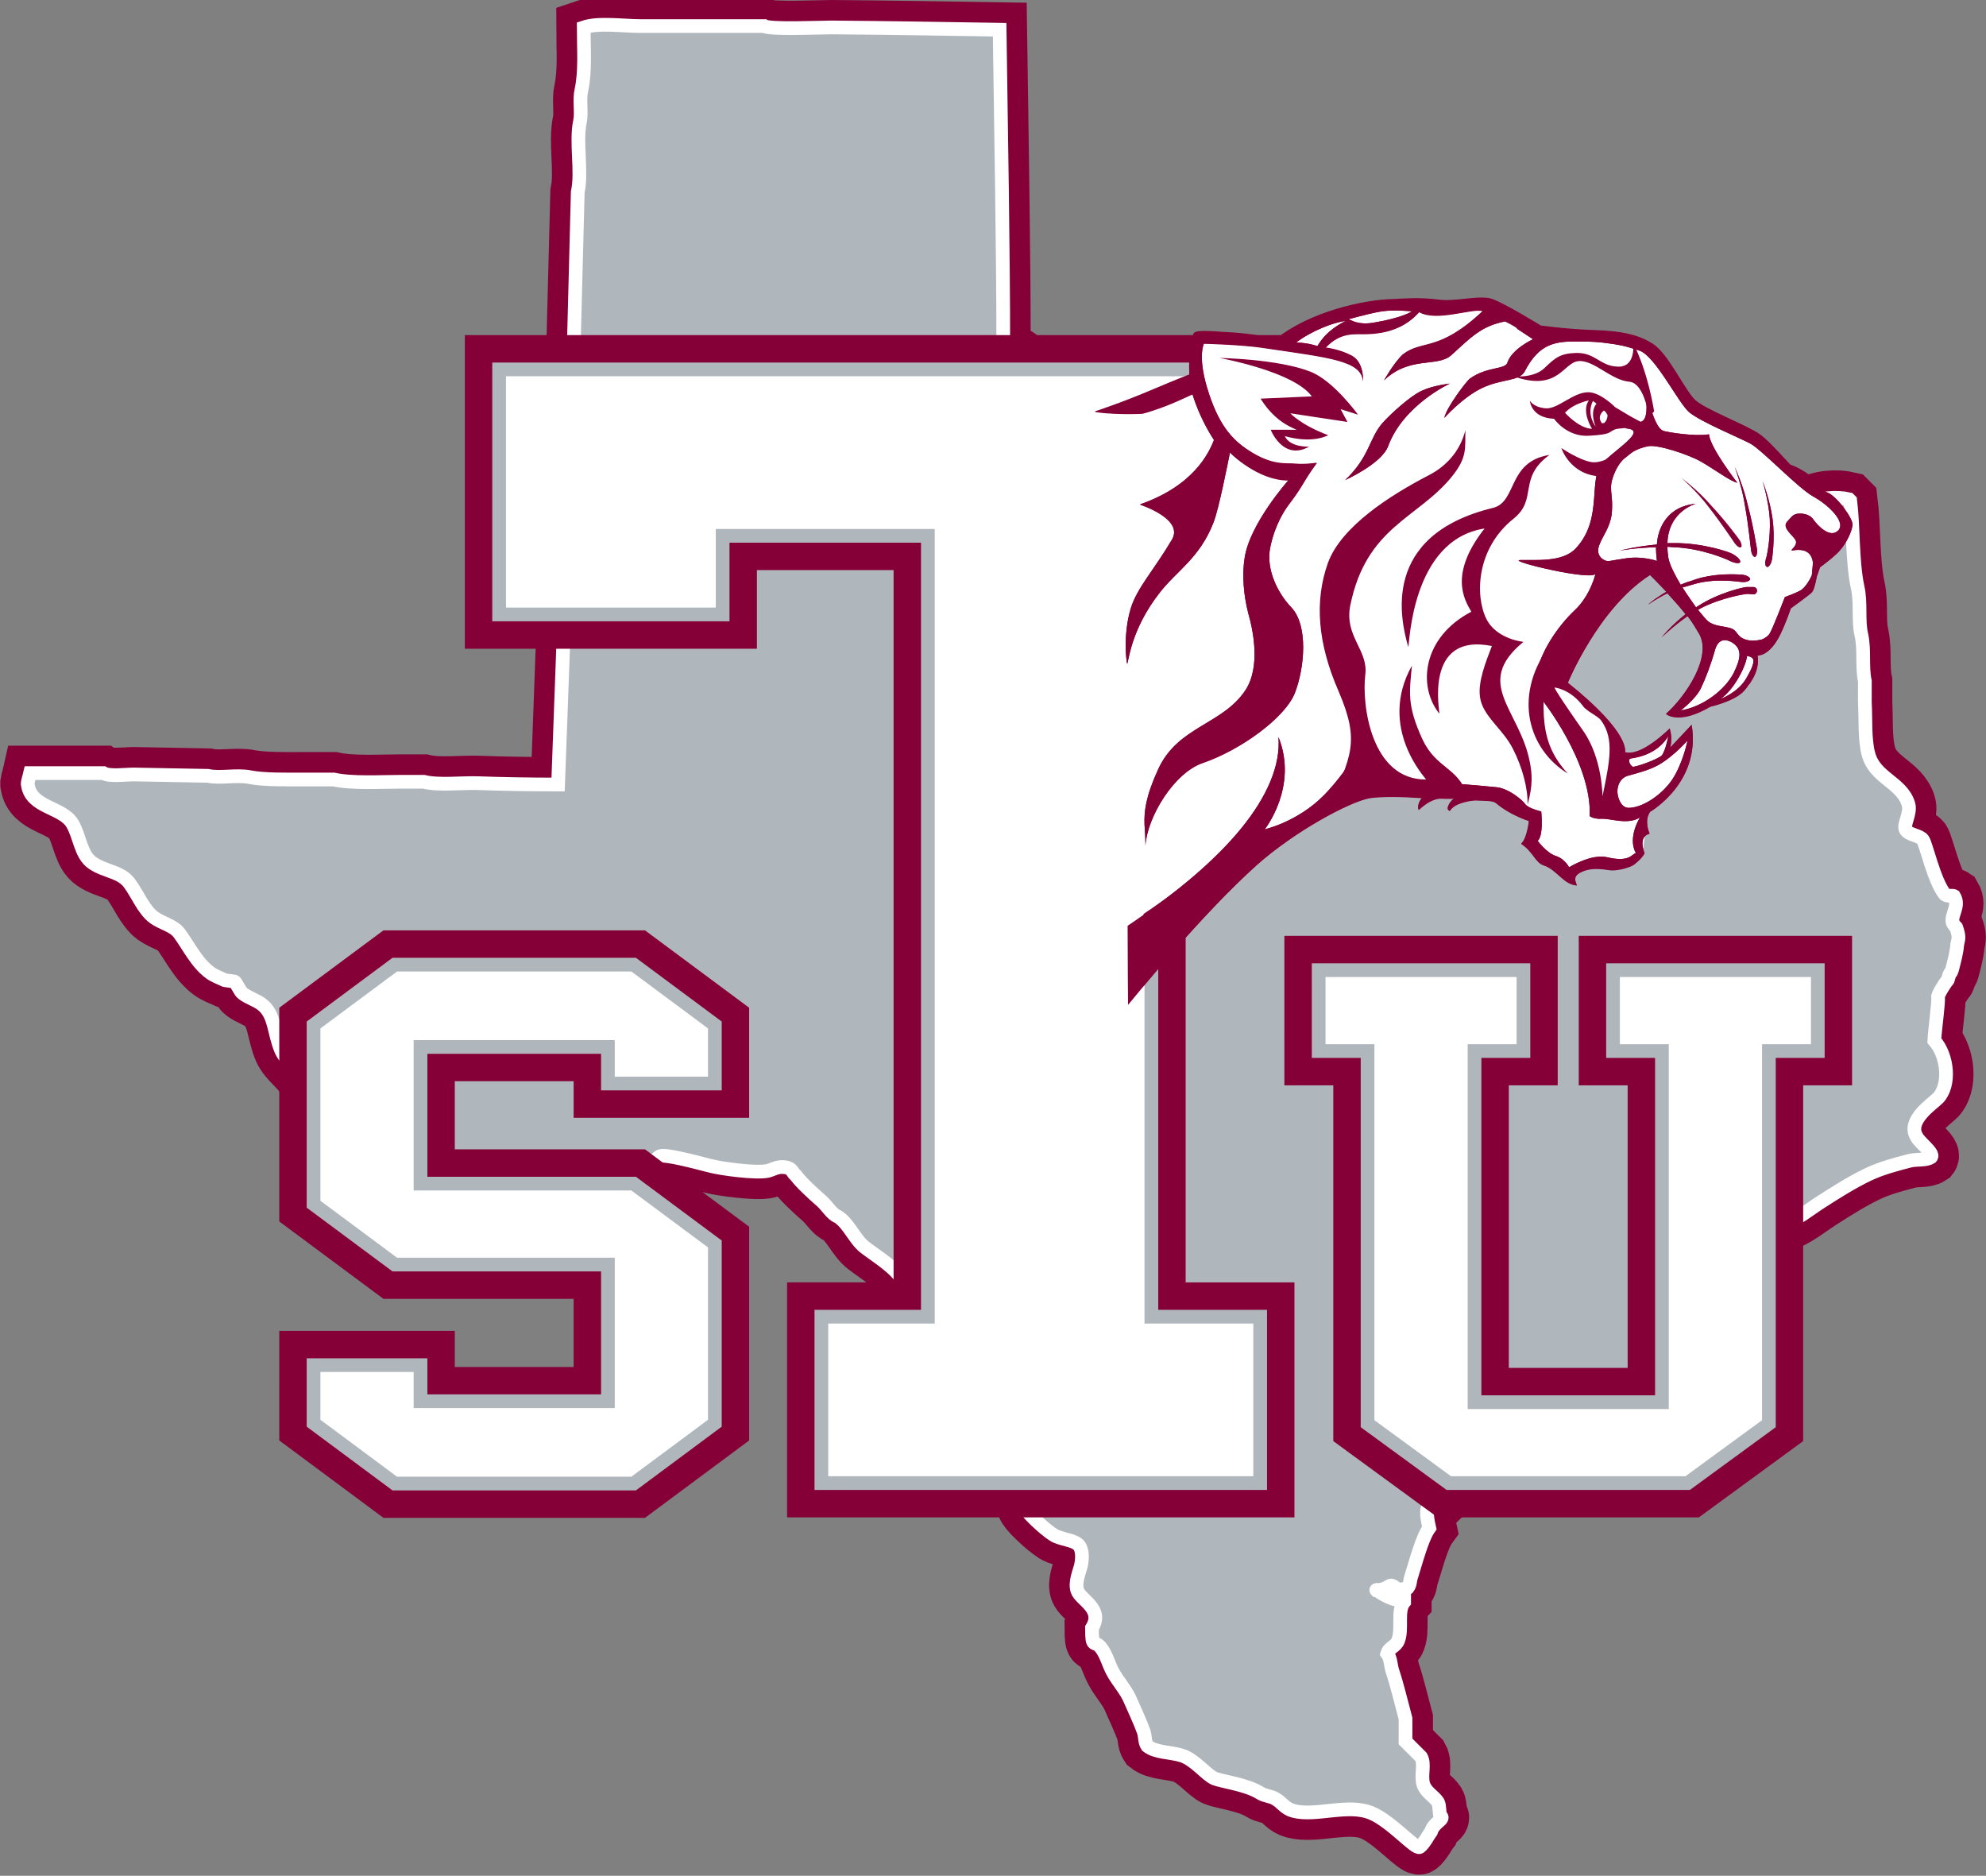<?xml version="1.0" encoding="utf-8"?>
<!-- Generator: Adobe Illustrator 24.0.1, SVG Export Plug-In . SVG Version: 6.00 Build 0)  -->
<svg version="1.1" xmlns="http://www.w3.org/2000/svg" xmlns:xlink="http://www.w3.org/1999/xlink" x="0px" y="0px" width="434.5px"
	 height="410.3px" viewBox="0 0 434.5 410.3" style="enable-background:new 0 0 434.5 410.3;" xml:space="preserve">
<rect x="0" y="0" width="434.5" height="410.3" fill="#808080" stroke="none"/>
<style type="text/css">
	.st0{fill:#860038;}
	.st1{fill:none;stroke:#860038;stroke-width:12;}
	.st2{fill:#B0B7BC;}
	.st3{fill:none;stroke:#FFFFFF;stroke-width:3;}
	.st4{fill:#860038;stroke:#860038;stroke-width:17;}
	.st5{fill:#FFFFFF;stroke:#B0B7BC;stroke-width:5;}
	.st6{fill:#FFFFFF;stroke:#B0B7BC;}
	.st7{fill:#FFFFFF;}
	.st8{fill-rule:evenodd;clip-rule:evenodd;fill:#860038;}
</style>
<g id="Layer_3_copy_3">
	<g>
		<g>
			<path class="st0" d="M391,266.9c0.1,0,0.1-0.1,0.1-0.1C390.6,267.1,390.4,267.2,391,266.9z M428,202.9c-0.1-0.1-0.7-0.8-0.8-1.1
				c-0.4-1.8,1.6-3.6,0.3-5.8c-0.3-0.2-1.6,0.2-2.1-0.5c-2.3-3-4-10.8-4.7-11.8c-0.7-1-2.9-1-3.7-2.1c-0.8-1.1,1.2-3.7,0.5-5.8
				c-1.5-4.7-7.3-5.6-8.7-10.8c-0.9-3.2-0.6-7.9-0.8-11.3V149c-0.7-3.2,0-6.8-0.8-10.3c-0.7-3.1,0-6.8-0.8-10.3
				c-1.2-5.6-0.9-13.4-1.6-18.9c-0.1-0.1-0.2-0.2-0.3-0.3c-2.5-0.6-6.6-0.4-8.7,1.1c-2.2-0.2-3.7-2.1-5.8-2.9
				c-2.1-0.8-4.1-0.7-6-1.6c-0.9-0.4-1.6-1.4-2.4-1.8c-1-0.6-2.2-0.3-3.2-0.8c-2.3-1.2-4.1-3.4-6.3-4.7c-1-0.6-2.4-0.6-3.4-1.3
				c-1.7,0.1-2,1.3-2.6,2.4c-1.8,0.4-3.8,1.2-6,0.5c-1.5-0.4-3.6-1.8-5.8-1.3c-2,0.5-3.1,2.1-5,2.6c-3.3,0.9-7.1-0.8-9.2,1.1
				c-0.9,0.4-1.4,2.1-1.8,2.9c-2.5-0.1-2.9,0.3-3.7,1.8c-2.1-0.2-2.1-1.3-3.4-2.1c-0.9-0.1-1.8-0.2-2.6-0.3
				c-0.2-0.1-0.3-0.9-0.5-1.1c-0.8-0.5-2.1-0.7-2.9-1.1c-0.2-0.5-0.3-1.2-0.3-2.1c-0.5-0.2-0.3-0.1-0.5-0.3
				c-1.3,0.3-1.2,1.1-1.6,2.1c-1.1,0.5-2.9,0.6-3.9-0.3c-2.7,0-2.4-1.5-3.2-3.2c-0.9,0.1-1.1,0.1-1.6,0.5c-0.6,0.4-1,2.7-1.3,3.4
				H311c-0.2,1.3-0.4,2.6-0.5,3.9c-0.1,0.1-0.2,0.2-0.3,0.3c-1.7,0-1.9-0.4-2.9-1.1c-0.2-0.9-0.3-3.4-0.8-4.2
				c-0.1-0.3-0.2-0.5-0.3-0.8c-2.5,0-3.3,1.2-4.2,2.6c-2.7-0.2-4.6-3.5-6.3-2.6c-1.6-0.2-1.8-1.7-2.6-2.6c-4,0.6-3.9,4.5-8.7,4.5
				c-0.6-0.4-1.2-0.9-1.8-1.3c0.1-1,0.3-1.6,0-2.1c-0.5-1.4-3.3-2.4-4.5-3.2c-0.2-0.8-0.3-1.8-0.3-2.9c-1.9,0.3-5.8-0.9-6.8-0.3
				c-1,0.4-1.9,2.1-2.6,2.9c-2.8,0-3.9-1.3-4.7-3.2c-2.3-0.4-3.8,1.1-6.3,0.5c-2.1-0.5-3.9-2-5.8-2.6c-2-0.1-4-0.2-6-0.3
				c-0.4-0.2-0.9-0.8-1.3-1.1c-0.1-0.7,0.2-2.4,0-2.9c-0.2-0.6-1.4-1.5-1.8-2.1c-3.5,0-5.9,0-9.2,0v-1.1h-0.3
				c-0.3,0.4-0.5,0.9-0.8,1.3H229c-0.8-0.6-1.6-1.2-2.4-1.8c-1.4-1.9-2.5-4.6-5-5.3c-0.4-0.3-1.3-0.3-2.1-0.3
				c0-23-0.5-47.8-0.8-70.4c-12.3-0.2-24.5-0.4-36.8-0.5c-2.5,0-13.5,0.5-14.7-0.3h-27.1c-3.7,0-9.2-0.8-12.4,0.3
				c0,4.5,0.4,9.6-0.5,13.7c-0.5,2.1,0.1,5-0.3,6.8c-1,4.7,0.5,10.9-0.5,15.5c-0.4,14.2-0.7,28.4-1.1,42.6c-1.1,29-2.1,58-3.2,87
				c-5.8,0-12.2-0.1-17.6-0.3c-3.8-0.1-8.5,0.5-11.8-0.3h-5c-4.5,0-10.6,0.4-14.7-0.5H66c-3.2,0-8.2,0.1-11.3-0.5
				c-2.9-0.6-6.6,0.3-9.2-0.3c-5.4-0.1-10.9-0.2-16.3-0.3c-1.8,0-5.3,0.5-6.6-0.3h-16c-0.2,0.9-0.7,2.2-0.5,2.6
				c0.7,5,7.5,4.8,9.7,8.4c1.7,2.8,1.8,6.9,4.5,8.7c2.8,1.9,6.2,1.8,8.1,4.5c1.7,2.3,3,5.7,5.3,7.4c1.8,1.3,4.2,1.7,5.5,3.4
				c2.2,3,3.8,6.5,6.8,8.7c0.8,0.6,2.3,1.2,3.2,1.6c0.7,0.1,1.4,0.2,2.1,0.3c0.4,0.2,1.2,2.2,1.8,2.6c1.3,1,2.9,1.4,4.2,2.4
				c2.9,2.2,2.6,6.3,4.2,10c1.3,2.9,4.4,4.4,5.5,7.4c1.3,3.4,0.5,6.7,1.3,10.2c0.6,2.7,1,4,2.1,6.1c0.9,1.7,1.3,3.2,2.4,4.7
				c2.3,3.2,6.5,4.3,9.2,7.1c1.3,1.3,1.1,3.9,2.6,5c2.7,1.9,7.2,1.6,10.3,3.2c2.7,1.4,5.9-4.5,8.7-2.8c3.3,2,7.1,3,10,5.3
				c4.3-0.2,5.4-4,7.4-6.6c1.1-1.4,3.4,7.6,5,6.7c0.5-7.8,4.2-13.4,6.8-18.9c2.5-0.7,6.2-2.5,9.5-1.3c0.6-1.3,1-2.3,2.1-2.9
				c1.1-0.5,7.5,1.2,11,2.1c2.2,0.6,10.1,1.7,12.6,1.1c1.2-0.3,2-1,3.7-0.8c1.7,0.2,1.6,1.2,2.4,1.8c1.1,1.5,3.7,3.9,5.3,5.3
				c1.6,1.3,2.5,3.2,3.9,3.7c2.5,1.6,3.7,5.1,6,6.8c2.9,2.2,6.5,4.3,8.4,7.4c1.3,2.1,0.4,4.5,1.3,7.1c0.4,1.1,1.9,4.1,2.6,5.3
				c1.9,2.9,3.6,6.1,5.5,9.2c0.3,0.4,1.2,1,1.3,1.6c-0.1,0.9-0.2,1.8-0.3,2.6c0.4,1.5,1.8,2.9,2.4,4.2v1.6c0.3,0.6,1.3,0.9,1.8,1.3
				c2.4,1.9,6.9,5.8,8.7,8.2c0.7,0.9,1.7,2.1,2.1,3.2c0.7,1.9,0.3,4,1.3,5.5c0.9,1.4,5.2,5.4,6.8,6c1.8,0.7,3.4,0.8,4.5,1.6
				c1.1,0.8,1.2,2.8,0.8,4.7c-0.3,1.3-1.4,3.7-0.8,5.5c0.7,2.1,5.8,4,3.2,8.2c0,4.9,0.5,2.3,2.1,4.5c1.1,1.5,1.5,3.3,2.4,5
				c1.1,2.1,3,4.1,3.9,6.3c1,2.3,2.1,4.6,2.9,6.8c0.4,1.2,0.2,2.3,0.8,3.2c1.9,1.5,5.1,1.3,7.6,2.1c2.8,0.9,5.4,4.3,7.1,5
				c1.7,0.7,7,1.3,10,3.2c1.1,0.7,2.3,0.6,3.4,1.3c1.4,0.8,2,2.1,3.9,2.6c4.9,1.3,12-1.7,17.1,0.5c4.3,1.8,9.6,8,10.5,7.4
				c0.9-0.6,2.1-2.9,2.5-3.4c0.7-2.2,3.2-2.6,2-3.5c-0.2-0.2-0.1-2.2-0.5-2.9c-0.9-1.4-2.6-2.1-3.2-3.9c-0.6-2,0.4-4.4-0.5-6
				l-3.4-3.4v-5c-1-3.7-1.8-7.2-2.9-10.5c-0.4-1.4-0.3-2.6-1.1-3.7c0.4-1.4,1.9-1.5,2.4-2.9c1-2.6-0.3-6.5,1.3-8.4v-0.5
				c-2.1,0.6-5.3-1.6-6-2.1c0,0,0,0-0.1,0c-0.1-0.1-0.1-0.1,0.1,0c1.9,0,2.7-1,3.1-1c0.9,0,1.4,1.4,2.6,0.8c0.6-0.1,0.7-0.1,1.1-0.3
				c0.6-0.8,0.4-1.5,0.8-2.6c0.9-2.8,2.3-8.3,3.9-10.5c-0.3-1.4-1.6-6.2,1.8-5.5c1.8-1.7,3.8-3.5,4.7-6v-1.3
				c0.3-0.7,1.2-2.3,0.8-3.2v-0.5c-1.3,0.4-3.2,1.3-4.2,2.1c-0.9,0-2.1,0.1-2.6-0.3c-0.1,0,1.3-1.8,2.4-2.1c0.1-0.4,2.2-2.4,4.2-2.6
				c0.1,1.1,0.2,1.2,0.5,1.8c4.4,0.1,9.1-2.8,7.6-8.1c-0.2-0.7,0.3-2.4,1.1-2.6c0.7,1.4,1.5,1.9,2.6,2.9c4.5-0.2,5.7-3.1,8.9-4.2
				v-0.5c-2.7-1.8,15.6-2.6,16-2.4c0,0.4,3-1.5,2.9-2c1.6-1.5,0.1-3.9,2.7-4.5c1.4,0,1.5-2.9,2.9-2.9c1.2-0.4,2.6-1.9,3.7-2.6
				c5.6-3.7,11.3-7.6,12.4-15.8h2.1c1.6-1.8,2.6-4.9,5.8-5c0.2-0.8,0.5-1.3,0.3-1.8c-0.1-1.6-1-2.5-2.1-3.2c0-1.2,0.2-1.4,0.5-2.1
				c-3.9-1.8-2.4-6.6-4.7-9.2v-0.3c2.3,0.7,2.4,2.8,5.5,2.9c0.3-1.7,1.1-2.3,1.8-3.4c0.5-0.2,0.3-0.1,0.5-0.3c2.6,0-0.5,2.2,0.6,3.6
				c0,2.2-0.8,4.6-2,5.6v0.8c2.3-0.9-2.4,1.3,0,1.5c0.3,0.3-0.3,3.2,0,3.4c-0.4,0.6,2,0,1.6,0.4c0.9-0.6,2.8-1.7,1.9-0.8
				c0,0.1-2.5,1.5-2.5,1.6c2.2-0.4,6.1-3.5,7.7-4.5c3.4-2.2,7.2-4.6,10.8-6.3c2.8-1.3,5.8-2.1,8.9-2.9c1.5-0.4,3.5,0,4.7-0.8
				c0.7-0.9-2.7-3.3-3.2-4.5c-2.1-3.5,3.4-7.1,4.7-8.4c2.7-2.8,2.2-9.2-0.8-12.6c0.1-2.3,1-8.6,0.8-9.5c-0.1-0.5,1.6-3.2,2.1-3.7
				c0.1,0,0.3-1.5,0.8-1.8c0.2-0.4,1.3-4.7,1.3-6C428.5,205.3,428.7,204.9,428,202.9z"/>
		</g>
		<g>
			<path class="st1" d="M391,266.9c0.1,0,0.1-0.1,0.1-0.1C390.6,267.1,390.4,267.2,391,266.9z M428,202.9c-0.1-0.1-0.7-0.8-0.8-1.1
				c-0.4-1.8,1.6-3.6,0.3-5.8c-0.3-0.2-1.6,0.2-2.1-0.5c-2.3-3-4-10.8-4.7-11.8c-0.7-1-2.9-1-3.7-2.1c-0.8-1.1,1.2-3.7,0.5-5.8
				c-1.5-4.7-7.3-5.6-8.7-10.8c-0.9-3.2-0.6-7.9-0.8-11.3V149c-0.7-3.2,0-6.8-0.8-10.3c-0.7-3.1,0-6.8-0.8-10.3
				c-1.2-5.6-0.9-13.4-1.6-18.9c-0.1-0.1-0.2-0.2-0.3-0.3c-2.5-0.6-6.6-0.4-8.7,1.1c-2.2-0.2-3.7-2.1-5.8-2.9
				c-2.1-0.8-4.1-0.7-6-1.6c-0.9-0.4-1.6-1.4-2.4-1.8c-1-0.6-2.2-0.3-3.2-0.8c-2.3-1.2-4.1-3.4-6.3-4.7c-1-0.6-2.4-0.6-3.4-1.3
				c-1.7,0.1-2,1.3-2.6,2.4c-1.8,0.4-3.8,1.2-6,0.5c-1.5-0.4-3.6-1.8-5.8-1.3c-2,0.5-3.1,2.1-5,2.6c-3.3,0.9-7.1-0.8-9.2,1.1
				c-0.9,0.4-1.4,2.1-1.8,2.9c-2.5-0.1-2.9,0.3-3.7,1.8c-2.1-0.2-2.1-1.3-3.4-2.1c-0.9-0.1-1.8-0.2-2.6-0.3
				c-0.2-0.1-0.3-0.9-0.5-1.1c-0.8-0.5-2.1-0.7-2.9-1.1c-0.2-0.5-0.3-1.2-0.3-2.1c-0.5-0.2-0.3-0.1-0.5-0.3
				c-1.3,0.3-1.2,1.1-1.6,2.1c-1.1,0.5-2.9,0.6-3.9-0.3c-2.7,0-2.4-1.5-3.2-3.2c-0.9,0.1-1.1,0.1-1.6,0.5c-0.6,0.4-1,2.7-1.3,3.4
				H311c-0.2,1.3-0.4,2.6-0.5,3.9c-0.1,0.1-0.2,0.2-0.3,0.3c-1.7,0-1.9-0.4-2.9-1.1c-0.2-0.9-0.3-3.4-0.8-4.2
				c-0.1-0.3-0.2-0.5-0.3-0.8c-2.5,0-3.3,1.2-4.2,2.6c-2.7-0.2-4.6-3.5-6.3-2.6c-1.6-0.2-1.8-1.7-2.6-2.6c-4,0.6-3.9,4.5-8.7,4.5
				c-0.6-0.4-1.2-0.9-1.8-1.3c0.1-1,0.3-1.6,0-2.1c-0.5-1.4-3.3-2.4-4.5-3.2c-0.2-0.8-0.3-1.8-0.3-2.9c-1.9,0.3-5.8-0.9-6.8-0.3
				c-1,0.4-1.9,2.1-2.6,2.9c-2.8,0-3.9-1.3-4.7-3.2c-2.3-0.4-3.8,1.1-6.3,0.5c-2.1-0.5-3.9-2-5.8-2.6c-2-0.1-4-0.2-6-0.3
				c-0.4-0.2-0.9-0.8-1.3-1.1c-0.1-0.7,0.2-2.4,0-2.9c-0.2-0.6-1.4-1.5-1.8-2.1c-3.5,0-5.9,0-9.2,0v-1.1h-0.3
				c-0.3,0.4-0.5,0.9-0.8,1.3H229c-0.8-0.6-1.6-1.2-2.4-1.8c-1.4-1.9-2.5-4.6-5-5.3c-0.4-0.3-1.3-0.3-2.1-0.3
				c0-23-0.5-47.8-0.8-70.4c-12.3-0.2-24.5-0.4-36.8-0.5c-2.5,0-13.5,0.5-14.7-0.3h-27.1c-3.7,0-9.2-0.8-12.4,0.3
				c0,4.5,0.4,9.6-0.5,13.7c-0.5,2.1,0.1,5-0.3,6.8c-1,4.7,0.5,10.9-0.5,15.5c-0.4,14.2-0.7,28.4-1.1,42.6c-1.1,29-2.1,58-3.2,87
				c-5.8,0-12.2-0.1-17.6-0.3c-3.8-0.1-8.5,0.5-11.8-0.3h-5c-4.5,0-10.6,0.4-14.7-0.5H66c-3.2,0-8.2,0.1-11.3-0.5
				c-2.9-0.6-6.6,0.3-9.2-0.3c-5.4-0.1-10.9-0.2-16.3-0.3c-1.8,0-5.3,0.5-6.6-0.3h-16c-0.2,0.9-0.7,2.2-0.5,2.6
				c0.7,5,7.5,4.8,9.7,8.4c1.7,2.8,1.8,6.9,4.5,8.7c2.8,1.9,6.2,1.8,8.1,4.5c1.7,2.3,3,5.7,5.3,7.4c1.8,1.3,4.2,1.7,5.5,3.4
				c2.2,3,3.8,6.5,6.8,8.7c0.8,0.6,2.3,1.2,3.2,1.6c0.7,0.1,1.4,0.2,2.1,0.3c0.4,0.2,1.2,2.2,1.8,2.6c1.3,1,2.9,1.4,4.2,2.4
				c2.9,2.2,2.6,6.3,4.2,10c1.3,2.9,4.4,4.4,5.5,7.4c1.3,3.4,0.5,6.7,1.3,10.2c0.6,2.7,1,4,2.1,6.1c0.9,1.7,1.3,3.2,2.4,4.7
				c2.3,3.2,6.5,4.3,9.2,7.1c1.3,1.3,1.1,3.9,2.6,5c2.7,1.9,7.2,1.6,10.3,3.2c2.7,1.4,5.9-4.5,8.7-2.8c3.3,2,7.1,3,10,5.3
				c4.3-0.2,5.4-4,7.4-6.6c1.1-1.4,3.4,7.6,5,6.7c0.5-7.8,4.2-13.4,6.8-18.9c2.5-0.7,6.2-2.5,9.5-1.3c0.6-1.3,1-2.3,2.1-2.9
				c1.1-0.5,7.5,1.2,11,2.1c2.2,0.6,10.1,1.7,12.6,1.1c1.2-0.3,2-1,3.7-0.8c1.7,0.2,1.6,1.2,2.4,1.8c1.1,1.5,3.7,3.9,5.3,5.3
				c1.6,1.3,2.5,3.2,3.9,3.7c2.5,1.6,3.7,5.1,6,6.8c2.9,2.2,6.5,4.3,8.4,7.4c1.3,2.1,0.4,4.5,1.3,7.1c0.4,1.1,1.9,4.1,2.6,5.3
				c1.9,2.9,3.6,6.1,5.5,9.2c0.3,0.4,1.2,1,1.3,1.6c-0.1,0.9-0.2,1.8-0.3,2.6c0.4,1.5,1.8,2.9,2.4,4.2v1.6c0.3,0.6,1.3,0.9,1.8,1.3
				c2.4,1.9,6.9,5.8,8.7,8.2c0.7,0.9,1.7,2.1,2.1,3.2c0.7,1.9,0.3,4,1.3,5.5c0.9,1.4,5.2,5.4,6.8,6c1.8,0.7,3.4,0.8,4.5,1.6
				c1.1,0.8,1.2,2.8,0.8,4.7c-0.3,1.3-1.4,3.7-0.8,5.5c0.7,2.1,5.8,4,3.2,8.2c0,4.9,0.5,2.3,2.1,4.5c1.1,1.5,1.5,3.3,2.4,5
				c1.1,2.1,3,4.1,3.9,6.3c1,2.3,2.1,4.6,2.9,6.8c0.4,1.2,0.2,2.3,0.8,3.2c1.9,1.5,5.1,1.3,7.6,2.1c2.8,0.9,5.4,4.3,7.1,5
				c1.7,0.7,7,1.3,10,3.2c1.1,0.7,2.3,0.6,3.4,1.3c1.4,0.8,2,2.1,3.9,2.6c4.9,1.3,12-1.7,17.1,0.5c4.3,1.8,9.6,8,10.5,7.4
				c0.9-0.6,2.1-2.9,2.5-3.4c0.7-2.2,3.2-2.6,2-3.5c-0.2-0.2-0.1-2.2-0.5-2.9c-0.9-1.4-2.6-2.1-3.2-3.9c-0.6-2,0.4-4.4-0.5-6
				l-3.4-3.4v-5c-1-3.7-1.8-7.2-2.9-10.5c-0.4-1.4-0.3-2.6-1.1-3.7c0.4-1.4,1.9-1.5,2.4-2.9c1-2.6-0.3-6.5,1.3-8.4v-0.5
				c-2.1,0.6-5.3-1.6-6-2.1c0,0,0,0-0.1,0c-0.1-0.1-0.1-0.1,0.1,0c1.9,0,2.7-1,3.1-1c0.9,0,1.4,1.4,2.6,0.8c0.6-0.1,0.7-0.1,1.1-0.3
				c0.6-0.8,0.4-1.5,0.8-2.6c0.9-2.8,2.3-8.3,3.9-10.5c-0.3-1.4-1.6-6.2,1.8-5.5c1.8-1.7,3.8-3.5,4.7-6v-1.3
				c0.3-0.7,1.2-2.3,0.8-3.2v-0.5c-1.3,0.4-3.2,1.3-4.2,2.1c-0.9,0-2.1,0.1-2.6-0.3c-0.1,0,1.3-1.8,2.4-2.1c0.1-0.4,2.2-2.4,4.2-2.6
				c0.1,1.1,0.2,1.2,0.5,1.8c4.4,0.1,9.1-2.8,7.6-8.1c-0.2-0.7,0.3-2.4,1.1-2.6c0.7,1.4,1.5,1.9,2.6,2.9c4.5-0.2,5.7-3.1,8.9-4.2
				v-0.5c-2.7-1.8,15.6-2.6,16-2.4c0,0.4,3-1.5,2.9-2c1.6-1.5,0.1-3.9,2.7-4.5c1.4,0,1.5-2.9,2.9-2.9c1.2-0.4,2.6-1.9,3.7-2.6
				c5.6-3.7,11.3-7.6,12.4-15.8h2.1c1.6-1.8,2.6-4.9,5.8-5c0.2-0.8,0.5-1.3,0.3-1.8c-0.1-1.6-1-2.5-2.1-3.2c0-1.2,0.2-1.4,0.5-2.1
				c-3.9-1.8-2.4-6.6-4.7-9.2v-0.3c2.3,0.7,2.4,2.8,5.5,2.9c0.3-1.7,1.1-2.3,1.8-3.4c0.5-0.2,0.3-0.1,0.5-0.3c2.6,0-0.5,2.2,0.6,3.6
				c0,2.2-0.8,4.6-2,5.6v0.8c2.3-0.9-2.4,1.3,0,1.5c0.3,0.3-0.3,3.2,0,3.4c-0.4,0.6,2,0,1.6,0.4c0.9-0.6,2.8-1.7,1.9-0.8
				c0,0.1-2.5,1.5-2.5,1.6c2.2-0.4,6.1-3.5,7.7-4.5c3.4-2.2,7.2-4.6,10.8-6.3c2.8-1.3,5.8-2.1,8.9-2.9c1.5-0.4,3.5,0,4.7-0.8
				c0.7-0.9-2.7-3.3-3.2-4.5c-2.1-3.5,3.4-7.1,4.7-8.4c2.7-2.8,2.2-9.2-0.8-12.6c0.1-2.3,1-8.6,0.8-9.5c-0.1-0.5,1.6-3.2,2.1-3.7
				c0.1,0,0.3-1.5,0.8-1.8c0.2-0.4,1.3-4.7,1.3-6C428.5,205.3,428.7,204.9,428,202.9z"/>
		</g>
	</g>
	<g>
		<g>
			<path class="st2" d="M391,266.9c0.1,0,0.1-0.1,0.1-0.1C390.6,267.1,390.4,267.2,391,266.9z M428,202.9c-0.1-0.1-0.7-0.8-0.8-1.1
				c-0.4-1.8,1.6-3.6,0.3-5.8c-0.3-0.2-1.6,0.2-2.1-0.5c-2.3-3-4-10.8-4.7-11.8c-0.7-1-2.9-1-3.7-2.1c-0.8-1.1,1.2-3.7,0.5-5.8
				c-1.5-4.7-7.3-5.6-8.7-10.8c-0.9-3.2-0.6-7.9-0.8-11.3V149c-0.7-3.2,0-6.8-0.8-10.3c-0.7-3.1,0-6.8-0.8-10.3
				c-1.2-5.6-0.9-13.4-1.6-18.9c-0.1-0.1-0.2-0.2-0.3-0.3c-2.5-0.6-6.6-0.4-8.7,1.1c-2.2-0.2-3.7-2.1-5.8-2.9
				c-2.1-0.8-4.1-0.7-6-1.6c-0.9-0.4-1.6-1.4-2.4-1.8c-1-0.6-2.2-0.3-3.2-0.8c-2.3-1.2-4.1-3.4-6.3-4.7c-1-0.6-2.4-0.6-3.4-1.3
				c-1.7,0.1-2,1.3-2.6,2.4c-1.8,0.4-3.8,1.2-6,0.5c-1.5-0.4-3.6-1.8-5.8-1.3c-2,0.5-3.1,2.1-5,2.6c-3.3,0.9-7.1-0.8-9.2,1.1
				c-0.9,0.4-1.4,2.1-1.8,2.9c-2.5-0.1-2.9,0.3-3.7,1.8c-2.1-0.2-2.1-1.3-3.4-2.1c-0.9-0.1-1.8-0.2-2.6-0.3
				c-0.2-0.1-0.3-0.9-0.5-1.1c-0.8-0.5-2.1-0.7-2.9-1.1c-0.2-0.5-0.3-1.2-0.3-2.1c-0.5-0.2-0.3-0.1-0.5-0.3
				c-1.3,0.3-1.2,1.1-1.6,2.1c-1.1,0.5-2.9,0.6-3.9-0.3c-2.7,0-2.4-1.5-3.2-3.2c-0.9,0.1-1.1,0.1-1.6,0.5c-0.6,0.4-1,2.7-1.3,3.4
				H311c-0.2,1.3-0.4,2.6-0.5,3.9c-0.1,0.1-0.2,0.2-0.3,0.3c-1.7,0-1.9-0.4-2.9-1.1c-0.2-0.9-0.3-3.4-0.8-4.2
				c-0.1-0.3-0.2-0.5-0.3-0.8c-2.5,0-3.3,1.2-4.2,2.6c-2.7-0.2-4.6-3.5-6.3-2.6c-1.6-0.2-1.8-1.7-2.6-2.6c-4,0.6-3.9,4.5-8.7,4.5
				c-0.6-0.4-1.2-0.9-1.8-1.3c0.1-1,0.3-1.6,0-2.1c-0.5-1.4-3.3-2.4-4.5-3.2c-0.2-0.8-0.3-1.8-0.3-2.9c-1.9,0.3-5.8-0.9-6.8-0.3
				c-1,0.4-1.9,2.1-2.6,2.9c-2.8,0-3.9-1.3-4.7-3.2c-2.3-0.4-3.8,1.1-6.3,0.5c-2.1-0.5-3.9-2-5.8-2.6c-2-0.1-4-0.2-6-0.3
				c-0.4-0.2-0.9-0.8-1.3-1.1c-0.1-0.7,0.2-2.4,0-2.9c-0.2-0.6-1.4-1.5-1.8-2.1c-3.5,0-5.9,0-9.2,0v-1.1h-0.3
				c-0.3,0.4-0.5,0.9-0.8,1.3H229c-0.8-0.6-1.6-1.2-2.4-1.8c-1.4-1.9-2.5-4.6-5-5.3c-0.4-0.3-1.3-0.3-2.1-0.3
				c0-23-0.5-47.8-0.8-70.4c-12.3-0.2-24.5-0.4-36.8-0.5c-2.5,0-13.5,0.5-14.7-0.3h-27.1c-3.7,0-9.2-0.8-12.4,0.3
				c0,4.5,0.4,9.6-0.5,13.7c-0.5,2.1,0.1,5-0.3,6.8c-1,4.7,0.5,10.9-0.5,15.5c-0.4,14.2-0.7,28.4-1.1,42.6c-1.1,29-2.1,58-3.2,87
				c-5.8,0-12.2-0.1-17.6-0.3c-3.8-0.1-8.5,0.5-11.8-0.3h-5c-4.5,0-10.6,0.4-14.7-0.5H66c-3.2,0-8.2,0.1-11.3-0.5
				c-2.9-0.6-6.6,0.3-9.2-0.3c-5.4-0.1-10.9-0.2-16.3-0.3c-1.8,0-5.3,0.5-6.6-0.3h-16c-0.2,0.9-0.7,2.2-0.5,2.6
				c0.7,5,7.5,4.8,9.7,8.4c1.7,2.8,1.8,6.9,4.5,8.7c2.8,1.9,6.2,1.8,8.1,4.5c1.7,2.3,3,5.7,5.3,7.4c1.8,1.3,4.2,1.7,5.5,3.4
				c2.2,3,3.8,6.5,6.8,8.7c0.8,0.6,2.3,1.2,3.2,1.6c0.7,0.1,1.4,0.2,2.1,0.3c0.4,0.2,1.2,2.2,1.8,2.6c1.3,1,2.9,1.4,4.2,2.4
				c2.9,2.2,2.6,6.3,4.2,10c1.3,2.9,4.4,4.4,5.5,7.4c1.3,3.4,0.5,6.7,1.3,10.2c0.6,2.7,1,4,2.1,6.1c0.9,1.7,1.3,3.2,2.4,4.7
				c2.3,3.2,6.5,4.3,9.2,7.1c1.3,1.3,1.1,3.9,2.6,5c2.7,1.9,7.2,1.6,10.3,3.2c2.7,1.4,5.9-4.5,8.7-2.8c3.3,2,7.1,3,10,5.3
				c4.3-0.2,5.4-4,7.4-6.6c1.1-1.4,3.4,7.6,5,6.7c0.5-7.8,4.2-13.4,6.8-18.9c2.5-0.7,6.2-2.5,9.5-1.3c0.6-1.3,1-2.3,2.1-2.9
				c1.1-0.5,7.5,1.2,11,2.1c2.2,0.6,10.1,1.7,12.6,1.1c1.2-0.3,2-1,3.7-0.8c1.7,0.2,1.6,1.2,2.4,1.8c1.1,1.5,3.7,3.9,5.3,5.3
				c1.6,1.3,2.5,3.2,3.9,3.7c2.5,1.6,3.7,5.1,6,6.8c2.9,2.2,6.5,4.3,8.4,7.4c1.3,2.1,0.4,4.5,1.3,7.1c0.4,1.1,1.9,4.1,2.6,5.3
				c1.9,2.9,3.6,6.1,5.5,9.2c0.3,0.4,1.2,1,1.3,1.6c-0.1,0.9-0.2,1.8-0.3,2.6c0.4,1.5,1.8,2.9,2.4,4.2v1.6c0.3,0.6,1.3,0.9,1.8,1.3
				c2.4,1.9,6.9,5.8,8.7,8.2c0.7,0.9,1.7,2.1,2.1,3.2c0.7,1.9,0.3,4,1.3,5.5c0.9,1.4,5.2,5.4,6.8,6c1.8,0.7,3.4,0.8,4.5,1.6
				c1.1,0.8,1.2,2.8,0.8,4.7c-0.3,1.3-1.4,3.7-0.8,5.5c0.7,2.1,5.8,4,3.2,8.2c0,4.9,0.5,2.3,2.1,4.5c1.1,1.5,1.5,3.3,2.4,5
				c1.1,2.1,3,4.1,3.9,6.3c1,2.3,2.1,4.6,2.9,6.8c0.4,1.2,0.2,2.3,0.8,3.2c1.9,1.5,5.1,1.3,7.6,2.1c2.8,0.9,5.4,4.3,7.1,5
				c1.7,0.7,7,1.3,10,3.2c1.1,0.7,2.3,0.6,3.4,1.3c1.4,0.8,2,2.1,3.9,2.6c4.9,1.3,12-1.7,17.1,0.5c4.3,1.8,9.6,8,10.5,7.4
				c0.9-0.6,2.1-2.9,2.5-3.4c0.7-2.2,3.2-2.6,2-3.5c-0.2-0.2-0.1-2.2-0.5-2.9c-0.9-1.4-2.6-2.1-3.2-3.9c-0.6-2,0.4-4.4-0.5-6
				l-3.4-3.4v-5c-1-3.7-1.8-7.2-2.9-10.5c-0.4-1.4-0.3-2.6-1.1-3.7c0.4-1.4,1.9-1.5,2.4-2.9c1-2.6-0.3-6.5,1.3-8.4v-0.5
				c-2.1,0.6-5.3-1.6-6-2.1c0,0,0,0-0.1,0c-0.1-0.1-0.1-0.1,0.1,0c1.9,0,2.7-1,3.1-1c0.9,0,1.4,1.4,2.6,0.8c0.6-0.1,0.7-0.1,1.1-0.3
				c0.6-0.8,0.4-1.5,0.8-2.6c0.9-2.8,2.3-8.3,3.9-10.5c-0.3-1.4-1.6-6.2,1.8-5.5c1.8-1.7,3.8-3.5,4.7-6v-1.3
				c0.3-0.7,1.2-2.3,0.8-3.2v-0.5c-1.3,0.4-3.2,1.3-4.2,2.1c-0.9,0-2.1,0.1-2.6-0.3c-0.1,0,1.3-1.8,2.4-2.1c0.1-0.4,2.2-2.4,4.2-2.6
				c0.1,1.1,0.2,1.2,0.5,1.8c4.4,0.1,9.1-2.8,7.6-8.1c-0.2-0.7,0.3-2.4,1.1-2.6c0.7,1.4,1.5,1.9,2.6,2.9c4.5-0.2,5.7-3.1,8.9-4.2
				v-0.5c-2.7-1.8,15.6-2.6,16-2.4c0,0.4,3-1.5,2.9-2c1.6-1.5,0.1-3.9,2.7-4.5c1.4,0,1.5-2.9,2.9-2.9c1.2-0.4,2.6-1.9,3.7-2.6
				c5.6-3.7,11.3-7.6,12.4-15.8h2.1c1.6-1.8,2.6-4.9,5.8-5c0.2-0.8,0.5-1.3,0.3-1.8c-0.1-1.6-1-2.5-2.1-3.2c0-1.2,0.2-1.4,0.5-2.1
				c-3.9-1.8-2.4-6.6-4.7-9.2v-0.3c2.3,0.7,2.4,2.8,5.5,2.9c0.3-1.7,1.1-2.3,1.8-3.4c0.5-0.2,0.3-0.1,0.5-0.3c2.6,0-0.5,2.2,0.6,3.6
				c0,2.2-0.8,4.6-2,5.6v0.8c2.3-0.9-2.4,1.3,0,1.5c0.3,0.3-0.3,3.2,0,3.4c-0.4,0.6,2,0,1.6,0.4c0.9-0.6,2.8-1.7,1.9-0.8
				c0,0.1-2.5,1.5-2.5,1.6c2.2-0.4,6.1-3.5,7.7-4.5c3.4-2.2,7.2-4.6,10.8-6.3c2.8-1.3,5.8-2.1,8.9-2.9c1.5-0.4,3.5,0,4.7-0.8
				c0.7-0.9-2.7-3.3-3.2-4.5c-2.1-3.5,3.4-7.1,4.7-8.4c2.7-2.8,2.2-9.2-0.8-12.6c0.1-2.3,1-8.6,0.8-9.5c-0.1-0.5,1.6-3.2,2.1-3.7
				c0.1,0,0.3-1.5,0.8-1.8c0.2-0.4,1.3-4.7,1.3-6C428.5,205.3,428.7,204.9,428,202.9z"/>
		</g>
		<g>
			<path class="st3" d="M391,266.9c0.1,0,0.1-0.1,0.1-0.1C390.6,267.1,390.4,267.2,391,266.9z M428,202.9c-0.1-0.1-0.7-0.8-0.8-1.1
				c-0.4-1.8,1.6-3.6,0.3-5.8c-0.3-0.2-1.6,0.2-2.1-0.5c-2.3-3-4-10.8-4.7-11.8c-0.7-1-2.9-1-3.7-2.1c-0.8-1.1,1.2-3.7,0.5-5.8
				c-1.5-4.7-7.3-5.6-8.7-10.8c-0.9-3.2-0.6-7.9-0.8-11.3V149c-0.7-3.2,0-6.8-0.8-10.3c-0.7-3.1,0-6.8-0.8-10.3
				c-1.2-5.6-0.9-13.4-1.6-18.9c-0.1-0.1-0.2-0.2-0.3-0.3c-2.5-0.6-6.6-0.4-8.7,1.1c-2.2-0.2-3.7-2.1-5.8-2.9
				c-2.1-0.8-4.1-0.7-6-1.6c-0.9-0.4-1.6-1.4-2.4-1.8c-1-0.6-2.2-0.3-3.2-0.8c-2.3-1.2-4.1-3.4-6.3-4.7c-1-0.6-2.4-0.6-3.4-1.3
				c-1.7,0.1-2,1.3-2.6,2.4c-1.8,0.4-3.8,1.2-6,0.5c-1.5-0.4-3.6-1.8-5.8-1.3c-2,0.5-3.1,2.1-5,2.6c-3.3,0.9-7.1-0.8-9.2,1.1
				c-0.9,0.4-1.4,2.1-1.8,2.9c-2.5-0.1-2.9,0.3-3.7,1.8c-2.1-0.2-2.1-1.3-3.4-2.1c-0.9-0.1-1.8-0.2-2.6-0.3
				c-0.2-0.1-0.3-0.9-0.5-1.1c-0.8-0.5-2.1-0.7-2.9-1.1c-0.2-0.5-0.3-1.2-0.3-2.1c-0.5-0.2-0.3-0.1-0.5-0.3
				c-1.3,0.3-1.2,1.1-1.6,2.1c-1.1,0.5-2.9,0.6-3.9-0.3c-2.7,0-2.4-1.5-3.2-3.2c-0.9,0.1-1.1,0.1-1.6,0.5c-0.6,0.4-1,2.7-1.3,3.4
				H311c-0.2,1.3-0.4,2.6-0.5,3.9c-0.1,0.1-0.2,0.2-0.3,0.3c-1.7,0-1.9-0.4-2.9-1.1c-0.2-0.9-0.3-3.4-0.8-4.2
				c-0.1-0.3-0.2-0.5-0.3-0.8c-2.5,0-3.3,1.2-4.2,2.6c-2.7-0.2-4.6-3.5-6.3-2.6c-1.6-0.2-1.8-1.7-2.6-2.6c-4,0.6-3.9,4.5-8.7,4.5
				c-0.6-0.4-1.2-0.9-1.8-1.3c0.1-1,0.3-1.6,0-2.1c-0.5-1.4-3.3-2.4-4.5-3.2c-0.2-0.8-0.3-1.8-0.3-2.9c-1.9,0.3-5.8-0.9-6.8-0.3
				c-1,0.4-1.9,2.1-2.6,2.9c-2.8,0-3.9-1.3-4.7-3.2c-2.3-0.4-3.8,1.1-6.3,0.5c-2.1-0.5-3.9-2-5.8-2.6c-2-0.1-4-0.2-6-0.3
				c-0.4-0.2-0.9-0.8-1.3-1.1c-0.1-0.7,0.2-2.4,0-2.9c-0.2-0.6-1.4-1.5-1.8-2.1c-3.5,0-5.9,0-9.2,0v-1.1h-0.3
				c-0.3,0.4-0.5,0.9-0.8,1.3H229c-0.8-0.6-1.6-1.2-2.4-1.8c-1.4-1.9-2.5-4.6-5-5.3c-0.4-0.3-1.3-0.3-2.1-0.3
				c0-23-0.5-47.8-0.8-70.4c-12.3-0.2-24.5-0.4-36.8-0.5c-2.5,0-13.5,0.5-14.7-0.3h-27.1c-3.7,0-9.2-0.8-12.4,0.3
				c0,4.5,0.4,9.6-0.5,13.7c-0.5,2.1,0.1,5-0.3,6.8c-1,4.7,0.5,10.9-0.5,15.5c-0.4,14.2-0.7,28.4-1.1,42.6c-1.1,29-2.1,58-3.2,87
				c-5.8,0-12.2-0.1-17.6-0.3c-3.8-0.1-8.5,0.5-11.8-0.3h-5c-4.5,0-10.6,0.4-14.7-0.5H66c-3.2,0-8.2,0.1-11.3-0.5
				c-2.9-0.6-6.6,0.3-9.2-0.3c-5.4-0.1-10.9-0.2-16.3-0.3c-1.8,0-5.3,0.5-6.6-0.3h-16c-0.2,0.9-0.7,2.2-0.5,2.6
				c0.7,5,7.5,4.8,9.7,8.4c1.7,2.8,1.8,6.9,4.5,8.7c2.8,1.9,6.2,1.8,8.1,4.5c1.7,2.3,3,5.7,5.3,7.4c1.8,1.3,4.2,1.7,5.5,3.4
				c2.2,3,3.8,6.5,6.8,8.7c0.8,0.6,2.3,1.2,3.2,1.6c0.7,0.1,1.4,0.2,2.1,0.3c0.4,0.2,1.2,2.2,1.8,2.6c1.3,1,2.9,1.4,4.2,2.4
				c2.9,2.2,2.6,6.3,4.2,10c1.3,2.9,4.4,4.4,5.5,7.4c1.3,3.4,0.5,6.7,1.3,10.2c0.6,2.7,1,4,2.1,6.1c0.9,1.7,1.3,3.2,2.4,4.7
				c2.3,3.2,6.5,4.3,9.2,7.1c1.3,1.3,1.1,3.9,2.6,5c2.7,1.9,7.2,1.6,10.3,3.2c2.7,1.4,5.9-4.5,8.7-2.8c3.3,2,7.1,3,10,5.3
				c4.3-0.2,5.4-4,7.4-6.6c1.1-1.4,3.4,7.6,5,6.7c0.5-7.8,4.2-13.4,6.8-18.9c2.5-0.7,6.2-2.5,9.5-1.3c0.6-1.3,1-2.3,2.1-2.9
				c1.1-0.5,7.5,1.2,11,2.1c2.2,0.6,10.1,1.7,12.6,1.1c1.2-0.3,2-1,3.7-0.8c1.7,0.2,1.6,1.2,2.4,1.8c1.1,1.5,3.7,3.9,5.3,5.3
				c1.6,1.3,2.5,3.2,3.9,3.7c2.5,1.6,3.7,5.1,6,6.8c2.9,2.2,6.5,4.3,8.4,7.4c1.3,2.1,0.4,4.5,1.3,7.1c0.4,1.1,1.9,4.1,2.6,5.3
				c1.9,2.9,3.6,6.1,5.5,9.2c0.3,0.4,1.2,1,1.3,1.6c-0.1,0.9-0.2,1.8-0.3,2.6c0.4,1.5,1.8,2.9,2.4,4.2v1.6c0.3,0.6,1.3,0.9,1.8,1.3
				c2.4,1.9,6.9,5.8,8.7,8.2c0.7,0.9,1.7,2.1,2.1,3.2c0.7,1.9,0.3,4,1.3,5.5c0.9,1.4,5.2,5.4,6.8,6c1.8,0.7,3.4,0.8,4.5,1.6
				c1.1,0.8,1.2,2.8,0.8,4.7c-0.3,1.3-1.4,3.7-0.8,5.5c0.7,2.1,5.8,4,3.2,8.2c0,4.9,0.5,2.3,2.1,4.5c1.1,1.5,1.5,3.3,2.4,5
				c1.1,2.1,3,4.1,3.9,6.3c1,2.3,2.1,4.6,2.9,6.8c0.4,1.2,0.2,2.3,0.8,3.2c1.9,1.5,5.1,1.3,7.6,2.1c2.8,0.9,5.4,4.3,7.1,5
				c1.7,0.7,7,1.3,10,3.2c1.1,0.7,2.3,0.6,3.4,1.3c1.4,0.8,2,2.1,3.9,2.6c4.9,1.3,12-1.7,17.1,0.5c4.3,1.8,9.6,8,10.5,7.4
				c0.9-0.6,2.1-2.9,2.5-3.4c0.7-2.2,3.2-2.6,2-3.5c-0.2-0.2-0.1-2.2-0.5-2.9c-0.9-1.4-2.6-2.1-3.2-3.9c-0.6-2,0.4-4.4-0.5-6
				l-3.4-3.4v-5c-1-3.7-1.8-7.2-2.9-10.5c-0.4-1.4-0.3-2.6-1.1-3.7c0.4-1.4,1.9-1.5,2.4-2.9c1-2.6-0.3-6.5,1.3-8.4v-0.5
				c-2.1,0.6-5.3-1.6-6-2.1c0,0,0,0-0.1,0c-0.1-0.1-0.1-0.1,0.1,0c1.9,0,2.7-1,3.1-1c0.9,0,1.4,1.4,2.6,0.8c0.6-0.1,0.7-0.1,1.1-0.3
				c0.6-0.8,0.4-1.5,0.8-2.6c0.9-2.8,2.3-8.3,3.9-10.5c-0.3-1.4-1.6-6.2,1.8-5.5c1.8-1.7,3.8-3.5,4.7-6v-1.3
				c0.3-0.7,1.2-2.3,0.8-3.2v-0.5c-1.3,0.4-3.2,1.3-4.2,2.1c-0.9,0-2.1,0.1-2.6-0.3c-0.1,0,1.3-1.8,2.4-2.1c0.1-0.4,2.2-2.4,4.2-2.6
				c0.1,1.1,0.2,1.2,0.5,1.8c4.4,0.1,9.1-2.8,7.6-8.1c-0.2-0.7,0.3-2.4,1.1-2.6c0.7,1.4,1.5,1.9,2.6,2.9c4.5-0.2,5.7-3.1,8.9-4.2
				v-0.5c-2.7-1.8,15.6-2.6,16-2.4c0,0.4,3-1.5,2.9-2c1.6-1.5,0.1-3.9,2.7-4.5c1.4,0,1.5-2.9,2.9-2.9c1.2-0.4,2.6-1.9,3.7-2.6
				c5.6-3.7,11.3-7.6,12.4-15.8h2.1c1.6-1.8,2.6-4.9,5.8-5c0.2-0.8,0.5-1.3,0.3-1.8c-0.1-1.6-1-2.5-2.1-3.2c0-1.2,0.2-1.4,0.5-2.1
				c-3.9-1.8-2.4-6.6-4.7-9.2v-0.3c2.3,0.7,2.4,2.8,5.5,2.9c0.3-1.7,1.1-2.3,1.8-3.4c0.5-0.2,0.3-0.1,0.5-0.3c2.6,0-0.5,2.2,0.6,3.6
				c0,2.2-0.8,4.6-2,5.6v0.8c2.3-0.9-2.4,1.3,0,1.5c0.3,0.3-0.3,3.2,0,3.4c-0.4,0.6,2,0,1.6,0.4c0.9-0.6,2.8-1.7,1.9-0.8
				c0,0.1-2.5,1.5-2.5,1.6c2.2-0.4,6.1-3.5,7.7-4.5c3.4-2.2,7.2-4.6,10.8-6.3c2.8-1.3,5.8-2.1,8.9-2.9c1.5-0.4,3.5,0,4.7-0.8
				c0.7-0.9-2.7-3.3-3.2-4.5c-2.1-3.5,3.4-7.1,4.7-8.4c2.7-2.8,2.2-9.2-0.8-12.6c0.1-2.3,1-8.6,0.8-9.5c-0.1-0.5,1.6-3.2,2.1-3.7
				c0.1,0,0.3-1.5,0.8-1.8c0.2-0.4,1.3-4.7,1.3-6C428.5,205.3,428.7,204.9,428,202.9z"/>
		</g>
	</g>
</g>
<g id="Layer_8">
	<g>
		<path class="st4" d="M250.9,116.2V289h23.8v34.4h-94V289H204V116.2h-46.9v17.2h-46.9V81.8h189.5L250.9,116.2z"/>
		<path class="st5" d="M250.9,116.2V289h23.8v34.4h-94V289H204V116.2h-46.9v17.2h-46.9V81.8h234.9L250.9,116.2z"/>
	</g>
	<g>
		<path class="st4" d="M69.6,299.6H91v7.9h43v-31.9H86.7l-17.1-12.7v-38.2l17.1-12.7h51.6l17.1,12.7V236H134V228H91v31.9h47.3
			l17.1,12.7v38.2l-17.1,12.7H86.7l-17.1-12.7V299.6z"/>
		<path class="st5" d="M69.6,299.6H91v7.9h43v-31.9H86.7l-17.1-12.7v-38.2l17.1-12.7h51.6l17.1,12.7V236H134V228H91v31.9h47.3
			l17.1,12.7v38.2l-17.1,12.7H86.7l-17.1-12.7V299.6z"/>
	</g>
	<g>
		<path class="st4" d="M289.5,213.2h42.8v15.7h-10.7v78.8h43v-78.8h-10.7v-15.7h42.8v15.7H386v82l-17.1,12.5h-51.6l-17.1-12.5v-82
			h-10.7V213.2z"/>
		<path class="st5" d="M289.5,213.2h42.8v15.7h-10.7v78.8h43v-78.8h-10.7v-15.7h42.8v15.7H386v82l-17.1,12.5h-51.6l-17.1-12.5v-82
			h-10.7V213.2z"/>
		<path class="st6" d="M250.9,116.2V289h23.8v34.4h-94V289H204V116.2h-46.9v17.2h-46.9V81.8h234.9L250.9,116.2z"/>
		<path class="st6" d="M69.6,299.6H91v7.9h43v-31.9H86.7l-17.1-12.7v-38.2l17.1-12.7h51.6l17.1,12.7V236H134V228H91v31.9h47.3
			l17.1,12.7v38.2l-17.1,12.7H86.7l-17.1-12.7V299.6z"/>
		<path class="st6" d="M289.5,213.2h42.8v15.7h-10.7v78.8h43v-78.8h-10.7v-15.7h42.8v15.7H386v82l-17.1,12.5h-51.6l-17.1-12.5v-82
			h-10.7V213.2z"/>
	</g>
</g>
<g id="Layer_6">
	<g>
		<path class="st7" d="M262,83.4l0.7-10l18.3,1.7l11.7-6.1c2.4,0,13.9-2.8,15.7-2.2c1.8,0.6,6.8,0.8,6.8,0.8l7.3-1.2l6,1.7l9.2,5.3
			l22.6,2.1L370.4,90l12.5,5l16.6,13.8l5.1,5.4l-3.6,5l-3.2,4.3l-1.3,5.2l-5.3,2.8l-3.5,9.5l-5.3,1.2l2,2l-1.8,5.8l-3.7,2.9l-12,3.6
			l5.8-9.5l2.3-8.1l-14.1-15.4c0,0-5.7,2.2-8.9,7.8c-3.3,5.6-10.1,17.9-10.1,17.9l11,10.1l3,6.4l5.4-1.8l4.2-3.6l-0.7,5.2l5.3-4.4
			l-2.7,10.3l-6.8,5.9l-1.3,9.8l-15.7,3.5l-7.9-6.2l1-6.1l-8.4-4.2l-30.7-2l-5.7,3.1l-19.6,14.3l-32,33l-0.2-126.9L262,83.4z"/>
		<path class="st0" d="M302.4,92.6c-2.9,3.4-2.8,7.4-8.1,12.4c0,0,7.9-3.5,9.4-7.4c3.3-9,13.5-13.7,13.5-13.7s-3.7,0.4-6.2,1.6
			C308.4,86.7,304.1,90.7,302.4,92.6z M387.8,113.5c-0.6-4.4-2.2-8.3-2.2-8.3c0,0,1.3,4,1.6,8.3c0.2,4.3-0.7,8.6-0.9,8.9
			c-0.2,0.8-0.1,1.5,0.3,1.6c0.3,0.1,0.8-0.5,1-1.3C387.7,122.4,388.4,117.8,387.8,113.5z M382.4,110.6c-1-4.5-2.9-8.5-2.9-8.5
			c0,0,1.6,4.1,2.3,8.7c0.8,4.5,1.2,9.1,1.3,9.5c0.1,0.9,0.5,1.5,0.8,1.5c0.4,0,0.6-0.8,0.5-1.7C384.3,119.7,383.6,115,382.4,110.6z
			 M302.3,68.1c2.9-0.4,6.6,0,6.6,0s-1.9,1.4-8.5,2.5c-3.3,0.5-4.6-0.5-5.4-0.8C295,69.9,298.8,68.7,302.3,68.1z M294.4,70.2
			c-4.9,2.5-5.9,5.3-6.2,5.5c-1.9-0.7-4.6-0.8-4.6-0.8C286.9,72.4,291.7,70.5,294.4,70.2z M356.8,165.9c3.6-0.5,6.5-2.1,8.2-4.9
			c0,0-0.6,3.2-1.4,4.2c-0.8,0.9-6,2.7-6.4,2.5C356.8,167.6,355.9,166.1,356.8,165.9z M356.1,169.7c1.7-0.5,4.3-1.1,6.4-2.2
			c2.6-1.3,5.6-4.3,6.7-5.5c0,0-1,5-3.4,8.6c-2.5,3.6-6.8,6.2-9.6,6.1c-1.7-0.1-2.2-2.5-2.2-2.5
			C353.5,172.2,354.4,170.2,356.1,169.7z M367.7,155.4c0,0,3.2-2.4,4.4-4.8c1.1-2.3,2.3-5.5,3.1-8.4c0.7-2.5,2.3-2.5,3.7-1.7
			c2.5,1.5,1.8,3.8,0.4,6.7C377.4,150.9,372.6,154.6,367.7,155.4z M383.6,144.3c0.2,0.9-0.7,2.6-1.5,4c-1.8,3.2-5.7,4.6-5.7,4.6
			c3.1-2.1,5.7-7.5,5.8-9.4C382.3,143.5,383.4,143.6,383.6,144.3z M302.8,83.2c5.6-5.4,11.7-2.8,14.7-5.5c4.3-3.9,6.6-6.4,11.8-7.4
			c3,1.5,2.6,1.6,2.6,1.6l3.5,2.3c0,0-4.6,2.1-5.6,5.1c-0.5,1.6-4.4,0.8-8.2,3.5c-0.8,0.6-5.2,6.4-5.6,8.6c0,0,4-4.5,8.2-6.5
			c4.3-2.1,8.2-1.4,9.4-3.7c3.2-6.2,6.8-6.6,12.1-6.5c2.3,0,4.2,0.1,6.2,0.4c2.1,0.3,3.2,0.4,6.8,1.6c3.5,1.2,8.5,11.5,10.9,13.5
			c2.4,2,10.6,5.4,13.3,6.8c2.6,1.4,10.4,9.7,13.8,11.6c2.8,1.5,7.3,5.4,5.5,7.4c-1.8,1.9-4.6-1.1-5.5-2.4c-0.8-1.2-2.6-1.4-3.6-1.2
			c-1,0.2-1.4,1-2.1,1.7c-1.3,1.4,1.5,3.1,1.9,4.2c0.4,1.2-1.6,2.2-0.7,2.1c1.2-0.2,3.9-0.5,4.4,2.4c0.1,0.6-0.2,2.4-0.2,3
			c-0.6,1.4-1.6,2.8-2.4,3.3c-1,0.6-3.5,1.5-3.5,1.5s-2.8,7.3-3.4,8.1c-0.3,0.4-0.9,0.9-1.7,1.2c-1.4,0.3-2.4,0.3-3.1,0.1
			c-2.5-0.6-2-2.1-3.7-2.6c-1.7-0.5-3.5-0.4-4.9-1.5c-0.4-0.3-1.2-1.3-2.2-2.5c0.2-0.1,0.3-0.2,0.5-0.3c4.6-2.4,9.9-3.2,10.3-3.2
			c0.3,0,1.1,0.1,1.3,0.1c0.5,0,0.8-0.4,0.8-0.8c0-0.5-0.4-0.8-0.8-0.8c-0.1,0-1,0-1.5,0c-0.5,0-6,1.2-10.5,4.1
			c-0.2,0.1-0.4,0.2-0.5,0.4c-0.9-1.3-2-2.8-3-4.4c0.7-0.2,1.4-0.4,2.1-0.6c5-1.6,10.3-0.6,10.8-0.6c1,0.1,1.8-0.2,1.9-0.6
			c0-0.4-0.7-0.9-1.8-1c-0.4,0-6.1-0.6-11.2,1.4c-0.8,0.2-1.5,0.5-2.2,0.8c-1.3-2.2-2.4-4.3-2.7-5.9c-0.1-0.7-0.2-1.6-0.2-2.4
			c0.5,0,1,0.1,1.4,0.1c6.1,0.2,11.8,2.7,12.3,3c1,0.5,2,0.6,2.2,0.3c0.2-0.4-0.5-1.2-1.6-1.8c-0.5-0.4-6.7-2.5-12.9-2.4
			c-0.5,0-0.9,0-1.4,0c0.2-7,6.2-8.6,6.2-8.6c-6.1,0.5-8.3,5.2-8.5,8.9c-4.4,0.4-8.2,1.3-8.2,1.4c0-0.1,3.7-0.7,8-0.8
			c0,1,0.1,2.3,0.2,3c0,0-3-1.1-6.6-0.6c-3.6,0.5-3.9,0.8-4.7,0.5c-0.8-0.3-2.1-1.3-1.3-3.4c0.8-2.1,2.2-3.6,2.7-6.6
			c0.5-5.1-1-5.4,0.7-9.3c1.7-4,5.2-5.3,7.3-5.7c2.1-0.4,8.8,1.8,11.6,3.4c2.8,1.6,6.4,4.3,7.9,4.6c0,0-6-7.7-6.2-10.6
			c-3.2,0.5-8.6-0.4-9.8-0.7c-2.7-0.5-4.1-11.1-4-8.2c0.1,2.8,1,8.2-3.7,5.5c-0.3-0.2-1.4,2.1-0.6,2.1c4.3,0.4-0.9,3.6-4.9,7.2
			c-3.8,3.4,0.1,12.3-6.1,19c-2.9,3.2-9,2.5-12.2,2.6c-3.2,0.1,16.3,4.8,16.5,2.9c0,0-1.1,4.9-4.7,8.2c-3.5,3.3-7.5,9.1-8.2,13.9
			c-0.7,4.8,0.9,5.2,0.9,5.2s11.2,13.9,10.7,25.8c0,0,0.8,0.7,2.7,0.6c1.9-0.1,5.6,1.4,8.3-0.3c0,0-2.8,4.4-0.9,7.8
			c-0.9,0.2-1.4,2.1-6.3,0.9c-3.5-0.8-8.3,2.2-8.3,2.2c-0.9-1.5-2-2.2-3-2.5c-2-0.7-3.9-3.3-3.9-3.3s1.3-0.5,0.8-6.4
			c0,0-2.9-0.7-3.5-1.6c-0.6-0.9-3.6-3.4-6.2-3.7c-2.6-0.3-18.4-1.6-21.9-1.7s-3.2,0.2-3.2,0.2s-2.2-1.2-3.4-10.2
			c0,0-3.1,7-9.3,13.4c-5.8,5.9-13,7.5-13,7.5s7.4-9.3,3-20.2c1,12.5-11.7,27-33,41.3c0,6.2,0.1,17.3,0.1,17.3s16.2-19.9,28.1-30.6
			c8.3-7.4,20.3-13.9,24.8-14.7c2.6-0.4,7.5-0.3,11.4,0c-0.8,0.9-1,2-0.7,2.6c1.9-1.8,3.6-2.5,4.8-2.5c1.3,0.1,4.1,0,3.1,0
			c-0.6,0-2.4,2.4-1.1,2.7c1.1-1.9,5-2.3,5.6-2.3c2.1,0.1,3.8,0,4.5,0.6c3.2,2.7,7.2,3.9,7.2,3.9s-0.4,3.9-1.7,5
			c2.6,1.7,3.1,4.1,4.9,4.7c2.9,0.9,4.3,4.2,7.3,4.4c-0.7-1.5-0.4-2.2,0.7-2.8c2.8-1.5,5.9-0.5,7-0.5c1.7,0,4-0.7,4.7-1.2
			c0,0,1.6-1.1,2.4-2.5c-1.5-4,1.1-4.3,1.1-4.3s-1.3-2.7,0.1-4.8c0,0,11.2-6.4,9.1-19l-4.7,5c0,0,0.6-1.9-0.1-4.2
			c0,0-6.2,6.3-9.8,5.2c0,0,1.5-4-12.5-15.2c0,0,6.7-16.4,18-23.6c0,0,1.6,1.6,3.6,3.7c-2.4,1.4-4,2.7-4,2.8c0,0,1.7-1.3,4.2-2.5
			c1.3,1.4,2.8,3.1,4,4.6c-3.2,2.5-5.3,5.1-5.3,5.1c0,0,2.4-2.4,5.7-4.7c1.2,1.5,2,3,2.5,3.8c3,5.1-3,13.9-7.2,17.6
			c0,0,2.7,2.5,9.7-1.6c0,0,5.4-1.2,7.4-3.5c2-2.3,3.4-4.9,2.9-7.7c0,0,2.6,0.3,5-4.6c1.3-2.7,2.3-5.7,2.3-5.7s4-2.9,4.6-3.5
			c0.4-0.4,0.8-1.9,1.1-3.5c0.4-1.1,0.7-2,0.7-2s3.6-2.6,4.6-4c1.1-1.3,2.3-3.6,2.5-5.2c0.2-1.3-3.4-6.3-5.5-7.1
			c-1.5-0.6-2.8-1.4-4.6-2.6c-1.8-1.2-7.6-8.4-10.3-10.2c-2.7-1.9-11.7-5.3-14-7.4c-2.3-2.1-5.9-10.2-9.3-12.3
			c-3.1-2-6.7-2.8-12.7-3c-6-0.2-11.8-1-11.8-1s-7.6-4.7-10.6-5.8c-2.7-1-8.2,0.7-12,0.1c-3.9-0.5-7.5-0.2-9.6-0.1
			c-6.5,0.1-18.4,2.8-25.7,8.7c0,0-4.6-1.2-11.4-1.5c-3.3-0.2-6.4-0.5-6.7,0.4c-0.5,1.4-1.1,4.3-0.9,8.9c0,0-1.9,0.7-8.3,3.4
			c-6.3,2.7-12.4,4.7-12.4,4.7s1.6,0.3,4.1,0.4c4.1,0.2,6.3,0,6.4,0c5.6-1.5,10.2-4,10.9-4.2c0.8,2.6,2.3,6.3,4.7,10
			c-1.1,2.8-4.4,10-16.2,14.1c0,0,9.7,3.1,7,7.7c-4.1,6.9-7.6,10.5-9,15c-1.8,5.9-0.9,12.1-0.8,12.1c0.3,0,0.6-7.2,7.1-15.5
			c3.7-4.8,8.8-7.6,11.8-15.4c1.2-3.1,3-12.4,3.6-15.3c0.2,0.3,6.3,6.2,12.8,6.1c-0.2,0.2-8.5,9.6-9.6,17c-0.6,3.8-0.2,8.2,0.8,12.1
			c1.1,3.8,2.7,11.7-0.6,16.8c-5,7.6-14.8,7.9-19.1,17.3c-2.8,6.1-3.1,9.3-3,12.1c0.1,1.5,0.2,2.8,0.2,4.6c0.4-6.3,6.3-16,12.6-18.1
			c8.2-2.8,18-9.9,20.1-15.3c2.1-5.4,3-14.7-0.8-18.7c-2.8-2.9-5.6-8.2-4.6-13.1c1-4.9,3.1-8.1,4-9.3c3.5-4.6,3.1-5,6.2-9.2
			c0,0-2.6,0.4-4.6,0.2c-2.2-0.2-5.1,0.5-10.3-2.9c-3.7-2.4-6.7-5.7-9.1-13.7c-2.1-7-0.7-9.7-0.7-9.7s8.2,0.2,12.8,0.9
			c14.9,2.2,21.7,2.8,22,7.4c0,0,0.3-4.1-2.4-5.6c-2.8-1.5-5.8-1.8-5.8-1.8c3.4-3.6,6.4-2.9,9.2-3c6.1-0.2,9.3-2.6,11.3-4.8
			c3.9,2.2,11.8-1,13.9-0.2c-9.7,9.1-13.2,6.2-17.5,9.5C304.9,79.4,302.8,83.2,302.8,83.2z"/>
		<path class="st0" d="M302.4,92.6c-2.9,3.4-2.8,7.4-8.1,12.4c0,0,7.9-3.5,9.4-7.4c3.3-9,13.5-13.7,13.5-13.7s-3.7,0.4-6.2,1.6
			C308.4,86.7,304.1,90.7,302.4,92.6z M387.8,113.5c-0.6-4.4-2.2-8.3-2.2-8.3c0,0,1.3,4,1.6,8.3c0.2,4.3-0.7,8.6-0.9,8.9
			c-0.2,0.8-0.1,1.5,0.3,1.6c0.3,0.1,0.8-0.5,1-1.3C387.7,122.4,388.4,117.8,387.8,113.5z M382.4,110.6c-1-4.5-2.9-8.5-2.9-8.5
			c0,0,1.6,4.1,2.3,8.7c0.8,4.5,1.2,9.1,1.3,9.5c0.1,0.9,0.5,1.5,0.8,1.5c0.4,0,0.6-0.8,0.5-1.7C384.3,119.7,383.6,115,382.4,110.6z
			 M302.3,68.1c2.9-0.4,6.6,0,6.6,0s-1.9,1.4-8.5,2.5c-3.3,0.5-4.6-0.5-5.4-0.8C295,69.9,298.8,68.7,302.3,68.1z M294.4,70.2
			c-4.9,2.5-5.9,5.3-6.2,5.5c-1.9-0.7-4.6-0.8-4.6-0.8C286.9,72.4,291.7,70.5,294.4,70.2z M356.8,165.9c3.6-0.5,6.5-2.1,8.2-4.9
			c0,0-0.6,3.2-1.4,4.2c-0.8,0.9-6,2.7-6.4,2.5C356.8,167.6,355.9,166.1,356.8,165.9z M356.1,169.7c1.7-0.5,4.3-1.1,6.4-2.2
			c2.6-1.3,5.6-4.3,6.7-5.5c0,0-1,5-3.4,8.6c-2.5,3.6-6.8,6.2-9.6,6.1c-1.7-0.1-2.2-2.5-2.2-2.5
			C353.5,172.2,354.4,170.2,356.1,169.7z M367.7,155.4c0,0,3.2-2.4,4.4-4.8c1.1-2.3,2.3-5.5,3.1-8.4c0.7-2.5,2.3-2.5,3.7-1.7
			c2.5,1.5,1.8,3.8,0.4,6.7C377.4,150.9,372.6,154.6,367.7,155.4z M383.6,144.3c0.2,0.9-0.7,2.6-1.5,4c-1.8,3.2-5.7,4.6-5.7,4.6
			c3.1-2.1,5.7-7.5,5.8-9.4C382.3,143.5,383.4,143.6,383.6,144.3z M302.8,83.2c5.6-5.4,11.7-2.8,14.7-5.5c4.3-3.9,6.6-6.4,11.8-7.4
			c3,1.5,2.6,1.6,2.6,1.6l3.5,2.3c0,0-4.6,2.1-5.6,5.1c-0.5,1.6-4.4,0.8-8.2,3.5c-0.8,0.6-5.2,6.4-5.6,8.6c0,0,4-4.5,8.2-6.5
			c4.3-2.1,8.2-1.4,9.4-3.7c3.2-6.2,6.8-6.6,12.1-6.5c2.3,0,4.2,0.1,6.2,0.4c2.1,0.3,3.2,0.4,6.8,1.6c3.5,1.2,8.5,11.5,10.9,13.5
			c2.4,2,10.6,5.4,13.3,6.8c2.6,1.4,10.4,9.7,13.8,11.6c2.8,1.5,7.3,5.4,5.5,7.4c-1.8,1.9-4.6-1.1-5.5-2.4c-0.8-1.2-2.6-1.4-3.6-1.2
			c-1,0.2-1.4,1-2.1,1.7c-1.3,1.4,1.5,3.1,1.9,4.2c0.4,1.2-1.6,2.2-0.7,2.1c1.2-0.2,3.9-0.5,4.4,2.4c0.1,0.6-0.2,2.4-0.2,3
			c-0.6,1.4-1.6,2.8-2.4,3.3c-1,0.6-3.5,1.5-3.5,1.5s-2.8,7.3-3.4,8.1c-0.3,0.4-0.9,0.9-1.7,1.2c-1.4,0.3-2.4,0.3-3.1,0.1
			c-2.5-0.6-2-2.1-3.7-2.6c-1.7-0.5-3.5-0.4-4.9-1.5c-0.4-0.3-1.2-1.3-2.2-2.5c0.2-0.1,0.3-0.2,0.5-0.3c4.6-2.4,9.9-3.2,10.3-3.2
			c0.3,0,1.1,0.1,1.3,0.1c0.5,0,0.8-0.4,0.8-0.8c0-0.5-0.4-0.8-0.8-0.8c-0.1,0-1,0-1.5,0c-0.5,0-6,1.2-10.5,4.1
			c-0.2,0.1-0.4,0.2-0.5,0.4c-0.9-1.3-2-2.8-3-4.4c0.7-0.2,1.4-0.4,2.1-0.6c5-1.6,10.3-0.6,10.8-0.6c1,0.1,1.8-0.2,1.9-0.6
			c0-0.4-0.7-0.9-1.8-1c-0.4,0-6.1-0.6-11.2,1.4c-0.8,0.2-1.5,0.5-2.2,0.8c-1.3-2.2-2.4-4.3-2.7-5.9c-0.1-0.7-0.2-1.6-0.2-2.4
			c0.5,0,1,0.1,1.4,0.1c6.1,0.2,11.8,2.7,12.3,3c1,0.5,2,0.6,2.2,0.3c0.2-0.4-0.5-1.2-1.6-1.8c-0.5-0.4-6.7-2.5-12.9-2.4
			c-0.5,0-0.9,0-1.4,0c0.2-7,6.2-8.6,6.2-8.6c-6.1,0.5-8.3,5.2-8.5,8.9c-4.4,0.4-8.2,1.3-8.2,1.4c0-0.1,3.7-0.7,8-0.8
			c0,1,0.1,2.3,0.2,3c0,0-3-1.1-6.6-0.6c-3.6,0.5-3.9,0.8-4.7,0.5c-0.8-0.3-2.1-1.3-1.3-3.4c0.8-2.1,2.2-3.6,2.7-6.6
			c0.5-5.1-1-5.4,0.7-9.3c1.7-4,5.2-5.3,7.3-5.7c2.1-0.4,8.8,1.8,11.6,3.4c2.8,1.6,6.4,4.3,7.9,4.6c0,0-6-7.7-6.2-10.6
			c-3.2,0.5-8.6-0.4-9.8-0.7c-2.7-0.5-4.1-11.1-4-8.2c0.1,2.8,1,8.2-3.7,5.5c-0.3-0.2-1.4,2.1-0.6,2.1c4.3,0.4-0.9,3.6-4.9,7.2
			c-3.8,3.4,0.1,12.3-6.1,19c-2.9,3.2-9,2.5-12.2,2.6c-3.2,0.1,16.3,4.8,16.5,2.9c0,0-1.1,4.9-4.7,8.2c-3.5,3.3-7.5,9.1-8.2,13.9
			c-0.7,4.8,0.9,5.2,0.9,5.2s11.2,13.9,10.7,25.8c0,0,0.8,0.7,2.7,0.6c1.9-0.1,5.6,1.4,8.3-0.3c0,0-2.8,4.4-0.9,7.8
			c-0.9,0.2-1.4,2.1-6.3,0.9c-3.5-0.8-8.3,2.2-8.3,2.2c-0.9-1.5-2-2.2-3-2.5c-2-0.7-3.9-3.3-3.9-3.3s1.3-0.5,0.8-6.4
			c0,0-2.9-0.7-3.5-1.6c-0.6-0.9-3.6-3.4-6.2-3.7c-2.6-0.3-18.4-1.6-21.9-1.7s-3.2,0.2-3.2,0.2s-2.2-1.2-3.4-10.2
			c0,0-3.1,7-9.3,13.4c-5.8,5.9-13,7.5-13,7.5s7.4-9.3,3-20.2c1,12.5-12.4,27.4-29.5,38.7c0,6.2,0,15.8,0,15.8s12.8-15.7,24.7-26.4
			c8.3-7.4,20.3-13.9,24.8-14.7c2.6-0.4,7.5-0.3,11.4,0c-0.8,0.9-1,2-0.7,2.6c1.9-1.8,3.6-2.5,4.8-2.5c1.3,0.1,4.1,0,3.1,0
			c-0.6,0-2.4,2.4-1.1,2.7c1.1-1.9,5-2.3,5.6-2.3c2.1,0.1,3.8,0,4.5,0.6c3.2,2.7,7.2,3.9,7.2,3.9s-0.4,3.9-1.7,5
			c2.6,1.7,3.1,4.1,4.9,4.7c2.9,0.9,4.3,4.2,7.3,4.4c-0.7-1.5-0.4-2.2,0.7-2.8c2.8-1.5,5.9-0.5,7-0.5c1.7,0,4-0.7,4.7-1.2
			c0,0,1.6-1.1,2.4-2.5c-1.5-4,1.1-4.3,1.1-4.3s-1.3-2.7,0.1-4.8c0,0,11.2-6.4,9.1-19l-4.7,5c0,0,0.6-1.9-0.1-4.2
			c0,0-6.2,6.3-9.8,5.2c0,0,1.5-4-12.5-15.2c0,0,6.7-16.4,18-23.6c0,0,1.6,1.6,3.6,3.7c-2.4,1.4-4,2.7-4,2.8c0,0,1.7-1.3,4.2-2.5
			c1.3,1.4,2.8,3.1,4,4.6c-3.2,2.5-5.3,5.1-5.3,5.1c0,0,2.4-2.4,5.7-4.7c1.2,1.5,2,3,2.5,3.8c3,5.1-3,13.9-7.2,17.6
			c0,0,2.7,2.5,9.7-1.6c0,0,5.4-1.2,7.4-3.5c2-2.3,3.4-4.9,2.9-7.7c0,0,2.6,0.3,5-4.6c1.3-2.7,2.3-5.7,2.3-5.7s4-2.9,4.6-3.5
			c0.4-0.4,0.8-1.9,1.1-3.5c0.4-1.1,0.7-2,0.7-2s3.6-2.6,4.6-4c1.1-1.3,2.3-3.6,2.5-5.2c0.2-1.3-3.4-6.3-5.5-7.1
			c-1.5-0.6-2.8-1.4-4.6-2.6c-1.8-1.2-7.6-8.4-10.3-10.2c-2.7-1.9-11.7-5.3-14-7.4c-2.3-2.1-5.9-10.2-9.3-12.3
			c-3.1-2-6.7-2.8-12.7-3c-6-0.2-11.8-1-11.8-1s-7.6-4.7-10.6-5.8c-2.7-1-8.2,0.7-12,0.1c-3.9-0.5-7.5-0.2-9.6-0.1
			c-6.5,0.1-18.4,2.8-25.7,8.7c0,0-4.6-1.2-11.4-1.5c-3.3-0.2-6.4-0.5-6.7,0.4c-0.5,1.4-1.1,4.3-0.9,8.9c0,0-1.9,0.7-8.3,3.4
			c-6.3,2.7-12.4,4.7-12.4,4.7s1.6,0.3,4.1,0.4c4.1,0.2,6.3,0,6.4,0c5.6-1.5,10.2-4,10.9-4.2c0.8,2.6,2.3,6.3,4.7,10
			c-1.1,2.8-4.4,10-16.2,14.1c0,0,9.7,3.1,7,7.7c-4.1,6.9-7.6,10.5-9,15c-1.8,5.9-0.9,12.1-0.8,12.1c0.3,0,0.6-7.2,7.1-15.5
			c3.7-4.8,8.8-7.6,11.8-15.4c1.2-3.1,3-12.4,3.6-15.3c0.2,0.3,6.3,6.2,12.8,6.1c-0.2,0.2-8.5,9.6-9.6,17c-0.6,3.8-0.2,8.2,0.8,12.1
			c1.1,3.8,2.7,11.7-0.6,16.8c-5,7.6-14.8,7.9-19.1,17.3c-2.8,6.1-3.1,9.3-3,12.1c0.1,1.5,0.2,2.8,0.2,4.6c0.4-6.3,6.3-16,12.6-18.1
			c8.2-2.8,18-9.9,20.1-15.3c2.1-5.4,3-14.7-0.8-18.7c-2.8-2.9-5.6-8.2-4.6-13.1c1-4.9,3.1-8.1,4-9.3c3.5-4.6,3.1-5,6.2-9.2
			c0,0-2.6,0.4-4.6,0.2c-2.2-0.2-5.1,0.5-10.3-2.9c-3.7-2.4-6.7-5.7-9.1-13.7c-2.1-7-0.7-9.7-0.7-9.7s8.2,0.2,12.8,0.9
			c14.9,2.2,21.7,2.8,22,7.4c0,0,0.3-4.1-2.4-5.6c-2.8-1.5-5.8-1.8-5.8-1.8c3.4-3.6,6.4-2.9,9.2-3c6.1-0.2,9.3-2.6,11.3-4.8
			c3.9,2.2,11.8-1,13.9-0.2c-9.7,9.1-13.2,6.2-17.5,9.5C304.9,79.4,302.8,83.2,302.8,83.2z"/>
		<path class="st0" d="M266.8,78.3c0,0,12.8,0.2,19.9,3c5.1,2,10.4,9.4,10.4,9.4l-3.8-1.2l1.5,2.8l-12.5-1.9c0,0,2.2,2.5,8.3,4.8
			c-3,1.4-6.6,1-9.5,0.2c1.1,2.5,5.3,2.3,5.3,2.3c-5.7,3.2-8.4-3.7-8.4-3.7l5.7,0c0,0-2.7-1-4.7-2.9c-2-1.8-3.2-3.9-3.2-3.9
			l11.2-0.5C283,81.2,266.8,78.3,266.8,78.3z"/>
		<g>
			<path class="st0" d="M362.4,93.5c-3-0.5-7.5-3.6-9-4.4c0,0-3-3.1-5.7-3.3c-3.4-0.2-7,3.9-9.7,3.5c-2.7-0.3-3.3-1.7-3.3-1.7
				s0.2,3.8,5.3,4c0,0,2.8,4.1,7.8,3.7c5-0.3,4-0.8,5.6-1.4C355.1,93.4,362.4,93.5,362.4,93.5z M351.7,90.8c0,1.1-0.7,1.7-0.7,1.7
				l-0.5,0.1c-1.3-1.6,0.4-2.8,0.4-2.8C351.2,90,351.4,90.2,351.7,90.8z M348.3,93.8c-2.9-0.1-5.9-3.5-5.9-3.5s0.8-1,2.5-1.8
				c1.8-0.8,2.7-0.9,2.7-0.9C345.9,90,348.3,93.8,348.3,93.8z"/>
			<path class="st7" d="M348.5,87.7c-1.5,3,0.6,5.6,0.6,5.6c-1.4-3.5,0.2-5,0.2-5L348.5,87.7z"/>
		</g>
		<path class="st7" d="M346.3,154.4c-2.8-3.7-6.1-4-6.1-4s-1.3-1.2,6.2,9.5c4.2,6,4.2,14.3,4.2,14.3c1.5-7.4,2.7-12.5-0.3-16.6
			C349.6,156.6,347.1,155.6,346.3,154.4z"/>
		<g>
			<path class="st0" d="M357.9,97.9c-2.8,0.4-6.8,3.5-9.5,3.2c-2.7-0.3-6.8-3.1-6.8-3.1s1.8,5.8,8.4,6.2
				C350,104.2,359.2,97.8,357.9,97.9z"/>
		</g>
		<g>
			<g>
				<path class="st8" d="M311.2,161.7c-3.5-7.6-2.8-10.5-2.3-16.1c-7.6,13.6,3.1,24.7,3.1,24.9c-12,0.1-14.1-16.3-13.3-22.9
					c0.7-5.4-4.6-8.4-3.3-15.1c3.5-17.3,14.7-19,22.2-28.2c3.5-4.3,2.9-6.3,3-10.2c-1,4-3.6,7.6-8.1,9.9c-8.1,4.2-19.1,11.1-22,19.2
					c-2.9,8.2-2.3,17.4,2.4,28.1c4.6,10.8,2.9,14.1-2.5,25.6c8.6-6.8,30.5-3.2,30.5-3.2C318.9,167.8,314.2,168.1,311.2,161.7z
					 M338.6,141.8c-7.5,10.7-4.2,22.1,4.4,27.4C336.8,162.4,337.1,156,338.6,141.8z M333.3,140.4c-2.4-0.3-6.4-1.6-8.1-5
					c-2.5-5-2.3-15.4,6-22c5.3-4.3,0.8-8.8,7.8-13.9c-9.3,1.5-7,10.3-12.4,11.6c-24.6,6-20.2,24.5-18.5,30.4
					c0.3-0.3,0.6-23.4,16.7-25.9c-7.8,9.9-4.5,15.5-2.9,18.2c-10.7,5.6-11.8,16.3-7,22.3c0.2-0.1-3.6-17.8,11.5-14.8
					c-1.3,3.4-3.1,7.8-2.6,11.2c0.6,4.2,5,6.9,7.2,11.3c2.1,4.1,3.3,8.7,3.2,12.2c1.2-4.2,1-6.8,0.5-9.3
					C332.5,155.2,322.2,149.5,333.3,140.4z"/>
			</g>
		</g>
		<path class="st0" d="M357.3,75.1c0,0,0.7,5.2-3.3,5.1c-4-0.1-4.9-3.1-9.2-3c-3.5,0.1-4.6,1.1-7,3.4c-2.4,2.2-6.7,1.7-6.7,1.7
			c9.8,3.5,10.9-3,14.2-3.3c3.3-0.4,7.2,4.2,11.2,4.5c2.3,0.2,3.6,4,4.1,6.8c0.2,1.6,0.8,0,1.3-0.3
			C360.2,80.1,357.3,75.1,357.3,75.1z"/>
	</g>
	<path class="st0" d="M374.4,110.6c-3-3.5-6.6-6.1-6.6-6.1c0,0,3.4,2.9,6.1,6.5c2.8,3.6,5.4,7.5,5.6,7.8c0.5,0.7,1.1,1.1,1.4,0.9
		c0.3-0.2,0.1-1-0.4-1.7C380.3,117.7,377.5,113.9,374.4,110.6z"/>
</g>
</svg>
